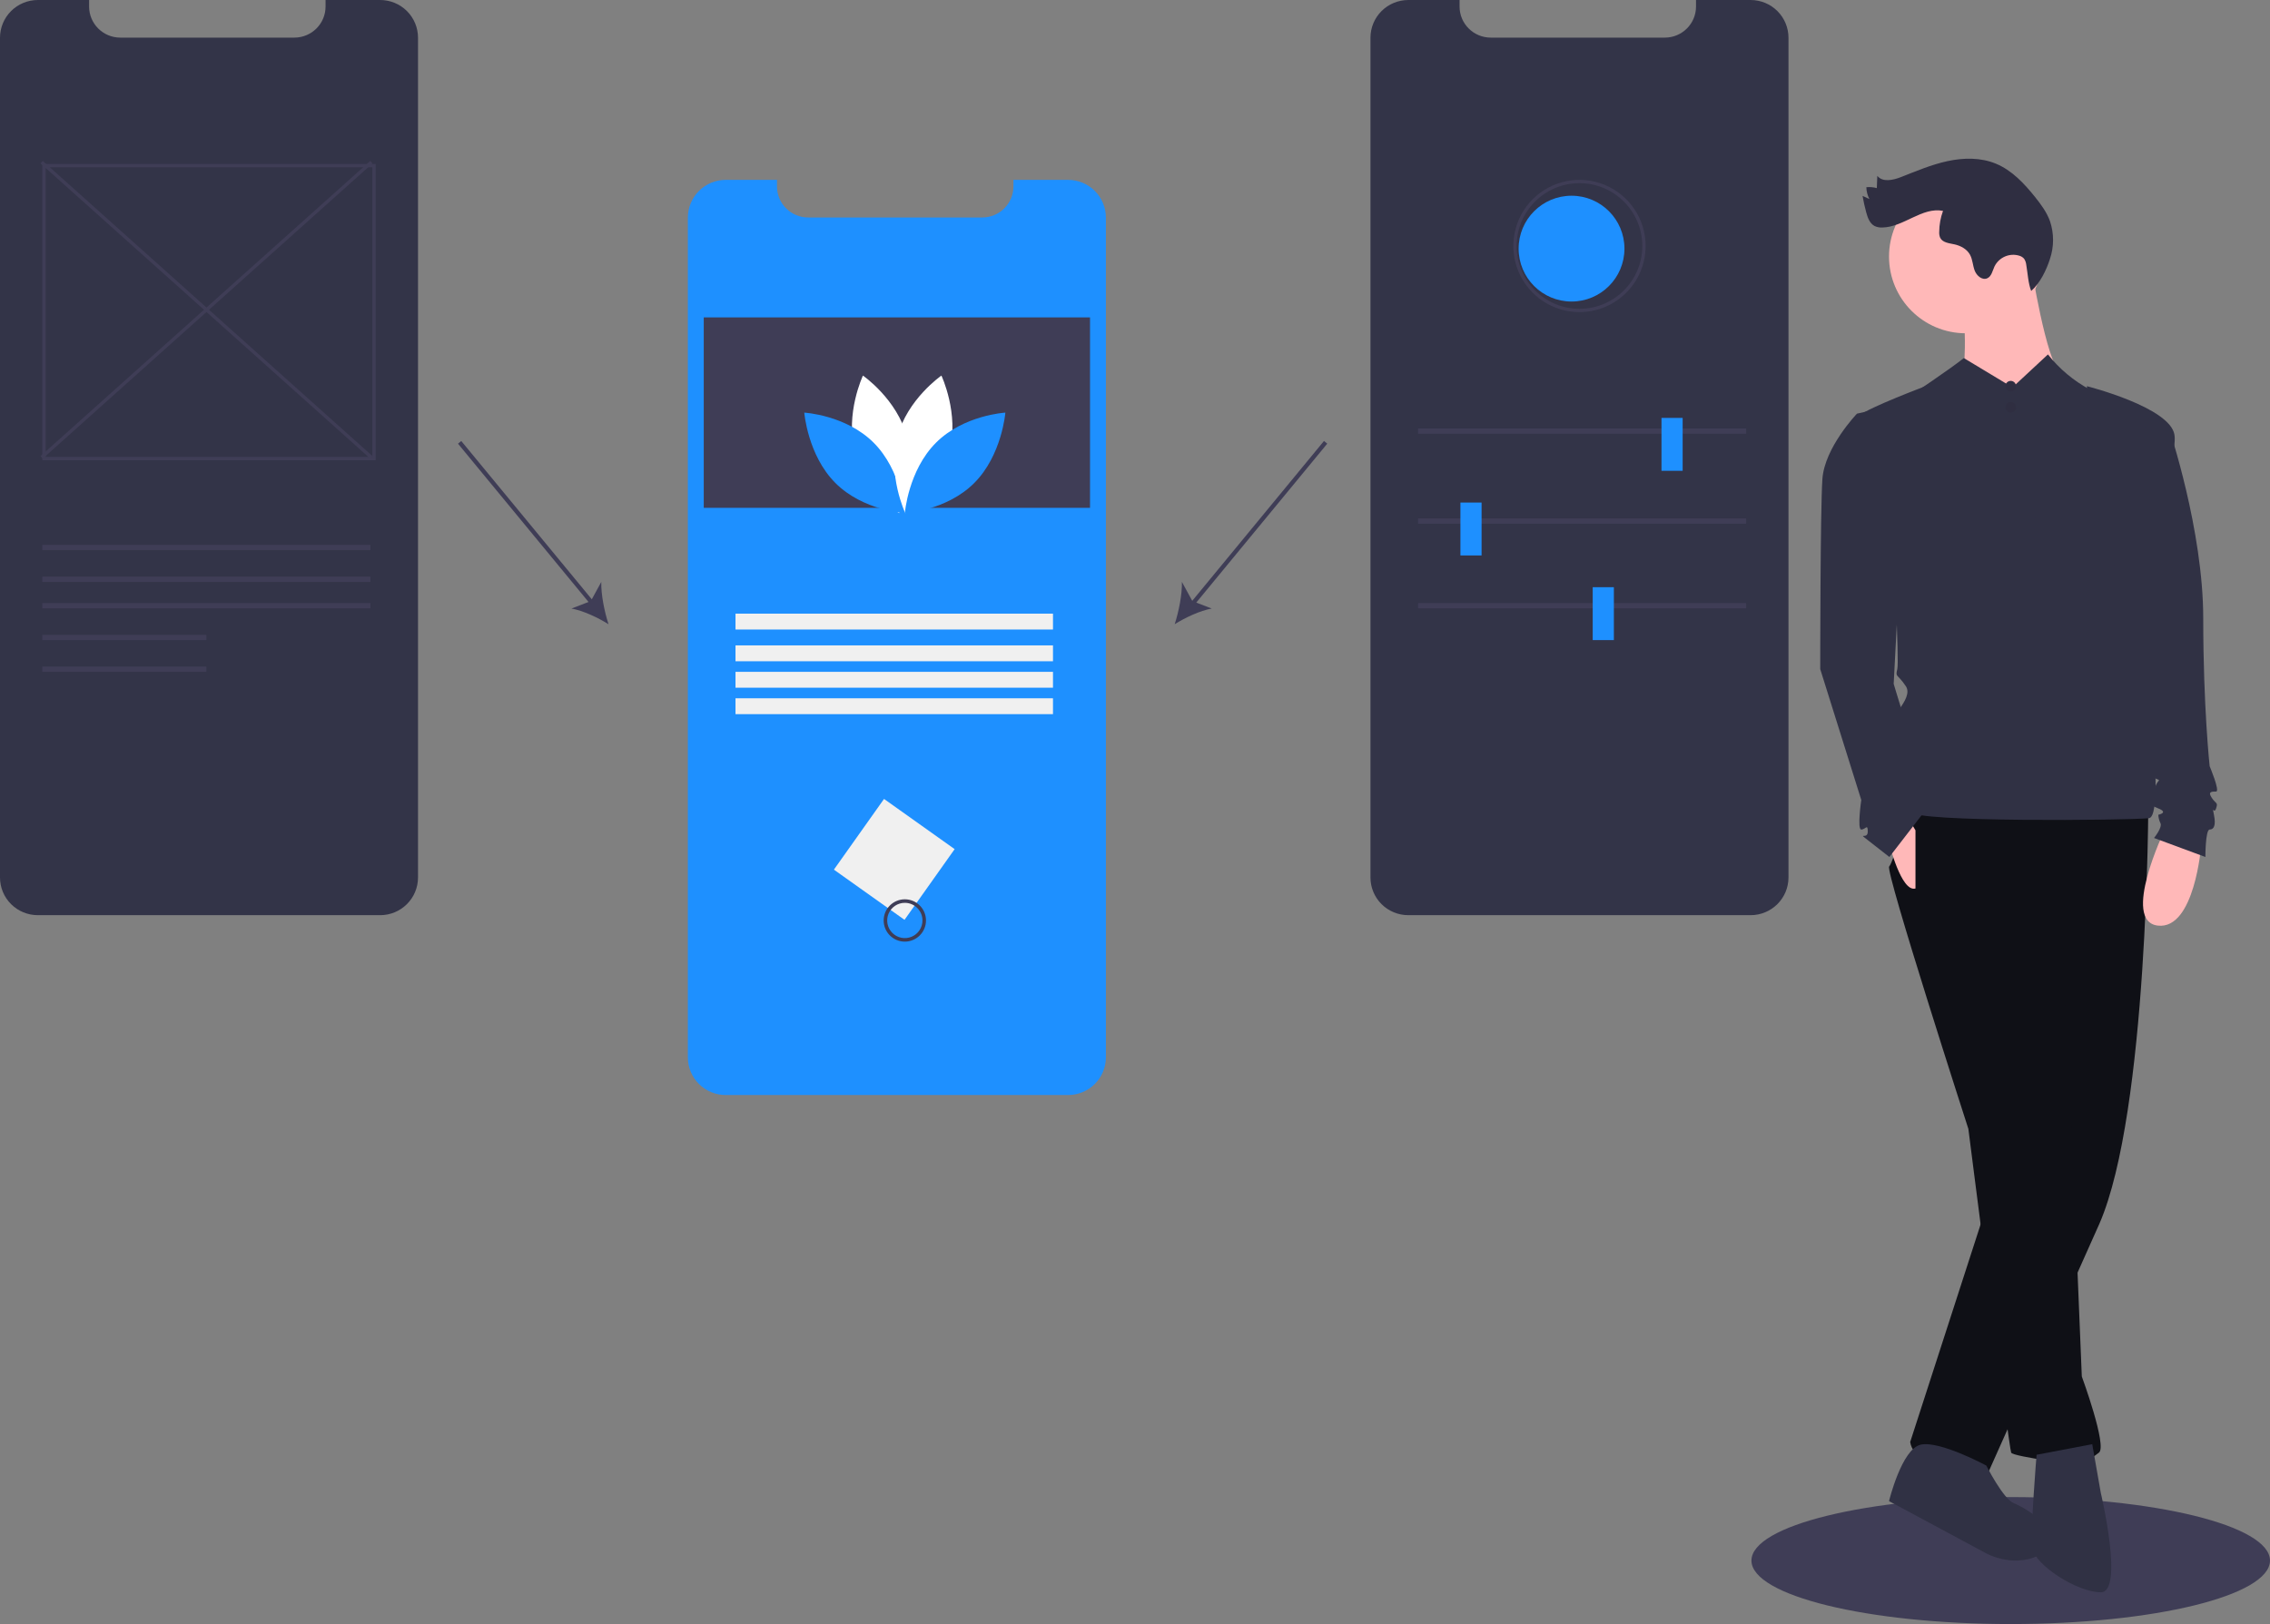 <?xml version="1.0" encoding="UTF-8"?>
<svg width="429px" height="307px" viewBox="0 0 429 307" version="1.1" xmlns="http://www.w3.org/2000/svg" xmlns:xlink="http://www.w3.org/1999/xlink">
    <rect x="0" y="0" width="429" height="307" fill="#808080" stroke="none"/>
    <title>5E851EC4-3C85-49B2-AE76-4C9BDCB23DE7</title>
    <g id="page" stroke="none" stroke-width="1" fill="none" fill-rule="evenodd">
        <g id="Services" transform="translate(-752, -1911)">
            <g id="Mobile" transform="translate(231, 1911)">
                <g id="undraw_mobile_prototyping_grmd" transform="translate(521, 0)">
                    <ellipse id="Oval" fill="#3F3D56" fill-rule="nonzero" cx="380" cy="295" rx="49" ry="12"></ellipse>
                    <path d="M209,41.133 L209,199.871 C208.998,203.809 205.794,207 201.841,207 L137.159,207 C135.26,207.003 133.437,206.253 132.094,204.916 C130.751,203.578 129.998,201.763 130,199.871 L130,41.133 C130,39.241 130.754,37.427 132.097,36.089 C133.439,34.751 135.26,34 137.159,34 L146.84,34 L146.84,35.238 C146.84,38.481 149.479,41.11 152.734,41.11 L185.63,41.11 C188.886,41.11 191.525,38.481 191.525,35.238 L191.525,34 L201.841,34 C203.74,34 205.561,34.751 206.904,36.088 C208.247,37.426 209,39.241 209,41.133 Z" id="Path" fill="#1E90FF" fill-rule="nonzero"></path>
                    <rect id="Rectangle" fill="#3F3D56" fill-rule="nonzero" x="133" y="60" width="73" height="36"></rect>
                    <path d="M161.569,85.374 C163.455,92.553 169.915,97 169.915,97 C169.915,97 173.316,89.806 171.431,82.626 C169.545,75.447 163.085,71 163.085,71 C163.085,71 159.684,78.194 161.569,85.374 Z" id="Path" fill="#FFFFFF" fill-rule="nonzero"></path>
                    <path d="M165.112,83.688 C170.359,88.935 171,97 171,97 C171,97 163.134,96.559 157.888,91.312 C152.641,86.065 152,78 152,78 C152,78 159.866,78.441 165.112,83.688 Z" id="Path" fill="#1E90FF" fill-rule="nonzero"></path>
                    <path d="M179.431,85.374 C177.545,92.553 171.085,97 171.085,97 C171.085,97 167.684,89.806 169.569,82.626 C171.455,75.447 177.915,71 177.915,71 C177.915,71 181.316,78.194 179.431,85.374 Z" id="Path" fill="#FFFFFF" fill-rule="nonzero"></path>
                    <path d="M176.888,83.688 C171.641,88.935 171,97 171,97 C171,97 178.866,96.559 184.112,91.312 C189.359,86.065 190,78 190,78 C190,78 182.134,78.441 176.888,83.688 Z" id="Path" fill="#1E90FF" fill-rule="nonzero"></path>
                    <rect id="Rectangle" fill="#F0F0F0" fill-rule="nonzero" x="139" y="116" width="60" height="3"></rect>
                    <rect id="Rectangle" fill="#F0F0F0" fill-rule="nonzero" x="139" y="122" width="60" height="3"></rect>
                    <rect id="Rectangle" fill="#F0F0F0" fill-rule="nonzero" x="139" y="127" width="60" height="3"></rect>
                    <rect id="Rectangle" fill="#F0F0F0" fill-rule="nonzero" x="139" y="132" width="60" height="3"></rect>
                    <polygon id="Rectangle" fill="#F0F0F0" fill-rule="nonzero" transform="translate(169.006, 162.453) rotate(35.371) translate(-169.006, -162.453) " points="160.813 154.255 177.188 154.268 177.2 170.651 160.825 170.639"></polygon>
                    <path d="M171,178 C168.791,178 167,176.209 167,174 C167,171.791 168.791,170 171,170 C173.209,170 175,171.791 175,174 C174.997,176.208 173.208,177.997 171,178 L171,178 Z M171,170.667 C169.652,170.667 168.436,171.479 167.92,172.724 C167.404,173.97 167.69,175.404 168.643,176.357 C169.596,177.31 171.03,177.596 172.276,177.08 C173.521,176.564 174.333,175.348 174.333,174 C174.331,172.16 172.84,170.669 171,170.667 Z" id="Shape" fill="#3F3D56" fill-rule="nonzero"></path>
                    <path d="M79,7.133 L79,165.871 C78.998,169.809 75.794,173 71.841,173 L7.159,173 C5.26,173.003 3.437,172.253 2.094,170.916 C0.751,169.578 -0.002,167.763 0,165.871 L0,7.133 C0,5.241 0.754,3.427 2.097,2.089 C3.439,0.751 5.26,0 7.159,0 L16.84,0 L16.84,1.238 C16.84,4.481 19.479,7.11 22.734,7.11 L55.63,7.11 C58.886,7.11 61.525,4.481 61.525,1.238 L61.525,0 L71.841,0 C73.74,0 75.561,0.751 76.904,2.088 C78.247,3.426 79,5.241 79,7.133 L79,7.133 Z" id="Path" fill="#333448"></path>
                    <path d="M71,87 L8,87 L8,31 L71,31 L71,87 Z M8.63,86.374 L70.37,86.374 L70.37,31.626 L8.63,31.626 L8.63,86.374 Z" id="Shape" fill="#3F3D56" fill-rule="nonzero"></path>
                    <polygon id="Rectangle" fill="#3F3D56" fill-rule="nonzero" transform="translate(39.024, 58.555) rotate(-48.205) translate(-39.024, -58.555) " points="38.742 16.732 39.372 16.732 39.306 100.379 38.676 100.379"></polygon>
                    <polygon id="Rectangle" fill="#3F3D56" fill-rule="nonzero" transform="translate(39.024, 58.555) rotate(-41.794) translate(-39.024, -58.555) " points="-2.799 58.273 80.848 58.207 80.848 58.837 -2.799 58.903"></polygon>
                    <rect id="Rectangle" fill="#3F3D56" fill-rule="nonzero" x="8" y="103" width="62" height="1"></rect>
                    <rect id="Rectangle" fill="#3F3D56" fill-rule="nonzero" x="8" y="109" width="62" height="1"></rect>
                    <rect id="Rectangle" fill="#3F3D56" fill-rule="nonzero" x="8" y="114" width="62" height="1"></rect>
                    <rect id="Rectangle" fill="#3F3D56" fill-rule="nonzero" x="8" y="120" width="31" height="1"></rect>
                    <rect id="Rectangle" fill="#3F3D56" fill-rule="nonzero" x="8" y="126" width="31" height="1"></rect>
                    <path d="M338,7.133 L338,165.871 C337.998,169.809 334.794,173 330.841,173 L266.159,173 C264.26,173.003 262.437,172.253 261.094,170.916 C259.751,169.578 258.998,167.763 259,165.871 L259,7.133 C259,5.241 259.754,3.427 261.097,2.089 C262.439,0.751 264.26,0 266.159,0 L275.84,0 L275.84,1.238 C275.84,4.481 278.479,7.11 281.734,7.11 L314.63,7.11 C317.886,7.11 320.525,4.481 320.525,1.238 L320.525,0 L330.841,0 C332.74,0 334.561,0.751 335.904,2.088 C337.247,3.426 338,5.241 338,7.133 L338,7.133 Z" id="Path" fill="#333448"></path>
                    <rect id="Rectangle" fill="#3F3D56" fill-rule="nonzero" x="268" y="81" width="62" height="1"></rect>
                    <rect id="Rectangle" fill="#3F3D56" fill-rule="nonzero" x="268" y="98" width="62" height="1"></rect>
                    <rect id="Rectangle" fill="#3F3D56" fill-rule="nonzero" x="268" y="114" width="62" height="1"></rect>
                    <circle id="Oval" fill="#1E90FF" fill-rule="nonzero" cx="297" cy="47" r="10"></circle>
                    <rect id="Rectangle" fill="#1E90FF" fill-rule="nonzero" x="314" y="79" width="4" height="10"></rect>
                    <rect id="Rectangle" fill="#1E90FF" fill-rule="nonzero" x="276" y="95" width="4" height="10"></rect>
                    <rect id="Rectangle" fill="#1E90FF" fill-rule="nonzero" x="301" y="111" width="4" height="10"></rect>
                    <path d="M298.5,59 C293.444,59 288.887,55.955 286.952,51.284 C285.017,46.613 286.087,41.236 289.661,37.661 C293.236,34.087 298.613,33.017 303.284,34.952 C307.955,36.887 311,41.444 311,46.5 C310.992,53.4 305.4,58.992 298.5,59 Z M298.5,34.625 C291.942,34.625 286.625,39.942 286.625,46.5 C286.625,53.058 291.942,58.375 298.5,58.375 C305.058,58.375 310.375,53.058 310.375,46.5 C310.368,39.945 305.055,34.633 298.5,34.625 L298.5,34.625 Z" id="Shape" fill="#3F3D56" fill-rule="nonzero"></path>
                    <polygon id="Rectangle" fill="#3F3D56" fill-rule="nonzero" transform="translate(99.492, 98.934) rotate(-39.546) translate(-99.492, -98.934) " points="99.108 79.083 99.907 79.082 99.876 118.785 99.077 118.786"></polygon>
                    <path d="M115,118 C112.986,116.737 110.197,115.429 108,115.037 L111.66,113.621 L113.636,110 C113.576,112.409 114.234,115.621 115,118 Z" id="Path" fill="#3F3D56" fill-rule="nonzero"></path>
                    <polygon id="Rectangle" fill="#3F3D56" fill-rule="nonzero" transform="translate(237.9, 98.934) rotate(-50.467) translate(-237.9, -98.934) " points="218.049 98.55 257.752 98.519 257.752 99.319 218.048 99.35"></polygon>
                    <path d="M222,118 C222.765,115.621 223.424,112.409 223.364,110 L225.341,113.622 L229,115.036 C226.803,115.429 224.013,116.736 222,118 Z" id="Path" fill="#3F3D56" fill-rule="nonzero"></path>
                    <path d="M406,151.606 C406,151.606 406,210.095 396.759,231.327 L375.464,279 C375.464,279 361.804,278.199 361,272.59 L377.071,222.914 L386.714,193.67 L389.125,148 L406,151.606 Z" id="Path" fill="#0F1016"></path>
                    <path d="M393.434,152.6 L389.794,177 L392.22,230.6 L393.434,260.2 C393.434,260.2 398.288,273.4 396.67,274.6 L393.434,277 C393.434,277 380.49,275.4 380.086,274.6 C379.681,273.8 371.996,213.4 371.996,213.4 C371.996,213.4 356.221,164.6 357.03,163.8 C357.839,163 361.479,151 361.479,151 L393.434,152.6 Z" id="Path" fill="#0F1016"></path>
                    <path d="M395.405,273 L397.023,282.2 C397.023,282.2 401.471,301 397.023,301 C392.575,301 384.487,295.8 384.083,292.6 C383.678,289.4 384.891,275 384.891,275 L395.405,273 Z" id="Path" fill="#303144"></path>
                    <path d="M375.39,277.042 C375.39,277.042 378.588,283.368 380.587,284.158 C382.586,284.949 391.688,290.121 386.337,293.465 C380.986,296.809 375.39,293.647 375.39,293.647 L357,283.763 C357,283.763 359.399,273.88 362.997,273.089 C366.595,272.298 375.39,277.042 375.39,277.042 Z" id="Path" fill="#303144"></path>
                    <circle id="Oval" fill="#FFB8B8" fill-rule="nonzero" cx="371.5" cy="48.5" r="14.5"></circle>
                    <path d="M383.834,50 C383.834,50 386.646,68.274 389.458,70.658 C392.269,73.041 383.433,81.384 379.416,80.986 C375.399,80.589 370.981,71.849 370.981,71.849 C370.981,71.849 372.186,60.329 370.178,57.151 C368.17,53.973 383.834,50 383.834,50 Z" id="Path" fill="#FFB8B8" fill-rule="nonzero"></path>
                    <path d="M380.333,73.227 L387.034,67 C389.19,69.727 391.877,71.982 394.931,73.624 C400.06,76.404 385.067,105 385.067,105 L361,74.815 C361,74.815 368.655,69.693 371.14,67.687 L380.333,73.227 Z" id="Path" fill="#303144"></path>
                    <path d="M384.754,97.905 C384.754,97.905 395.554,79.096 394.385,73 C394.385,73 410.14,76.969 410.946,82.203 C411.752,87.437 403.29,106.359 403.29,106.359 C403.29,106.359 410.14,154.269 406.111,154.671 C402.081,155.074 361.787,155.476 360.981,153.463 C360.175,151.45 361.787,145.411 359.369,143.398 C356.951,141.385 354.131,142.593 355.34,139.372 C356.548,136.152 361.787,132.126 360.175,129.71 C358.563,127.294 358.16,128.1 358.563,126.489 C358.966,124.879 357.757,103.541 357.757,103.541 C357.757,103.541 349.295,80.19 351.31,78.58 C353.325,76.969 363.893,73 363.893,73 L384.754,97.905 Z" id="Path" fill="#303144"></path>
                    <path d="M416,159.795 C416,159.795 414.771,175.77 407.806,174.971 C400.841,174.172 409.035,157 409.035,157 L416,159.795 Z" id="Path" fill="#FFB8B8" fill-rule="nonzero"></path>
                    <path d="M357,159.318 C357,159.318 359.308,168.739 362,167.954 L362,156.963 L360.846,155 L357,159.318 Z" id="Path" fill="#FFB8B8" fill-rule="nonzero"></path>
                    <path d="M382.939,50.077 C382.9,49.658 382.758,49.255 382.525,48.905 C382.29,48.639 381.985,48.444 381.644,48.344 C379.789,47.766 377.791,48.627 376.928,50.377 C376.556,51.192 376.378,52.242 375.563,52.606 C374.615,53.028 373.564,52.129 373.192,51.156 C372.819,50.183 372.81,49.08 372.313,48.165 C371.725,47.08 370.535,46.44 369.333,46.184 C368.337,45.971 367.117,45.86 366.668,44.941 C366.523,44.59 366.46,44.209 366.486,43.83 C366.496,42.476 366.74,41.135 367.205,39.865 C363.262,39.073 359.754,42.944 355.733,43.006 C355.223,43.036 354.714,42.936 354.254,42.715 C353.361,42.235 352.974,41.173 352.705,40.192 C352.419,39.15 352.184,38.096 352,37.029 L353.288,37.623 C352.929,36.933 352.733,36.17 352.714,35.391 C353.379,35.322 354.05,35.379 354.694,35.559 L354.787,33.238 C355.782,34.507 357.766,34.061 359.263,33.473 C362.152,32.339 365.026,31.112 368.058,30.458 C371.09,29.804 374.34,29.755 377.207,30.944 C380.22,32.193 382.543,34.677 384.589,37.229 C385.723,38.643 386.82,40.13 387.432,41.839 C388.198,44.154 388.189,46.657 387.408,48.966 C386.748,51.045 385.521,53.559 383.869,55 C383.291,53.529 383.213,51.652 382.939,50.077 Z" id="Path" fill="#2F2E41" fill-rule="nonzero"></path>
                    <path d="M356.248,77 L350.941,78.197 C350.941,78.197 344.817,84.582 344.408,90.568 C344,96.554 344,126.484 344,126.484 L351.757,151.225 C351.757,151.225 350.941,156.812 351.757,156.812 C352.574,156.812 352.982,155.615 352.982,157.211 C352.982,158.808 350.941,157.211 352.982,158.808 L357.065,162 L363.888,153.158 C363.888,153.158 364.413,149.629 363.189,148.831 C361.964,148.033 361.964,147.634 362.372,146.437 C362.78,145.239 363.597,144.84 363.189,144.042 C362.78,143.244 361.556,142.047 361.556,141.249 C361.556,140.451 361.556,139.653 361.147,139.254 C360.739,138.854 357.881,129.277 357.881,129.277 L359.514,98.15 L356.248,77 Z" id="Path" fill="#303144"></path>
                    <path d="M405.873,79 L409.915,80.995 C409.915,80.995 416.383,100.149 416.383,116.909 C416.383,133.668 417.596,144.841 417.596,144.841 C417.596,144.841 419.618,149.63 418.809,149.63 C418.001,149.63 417.192,149.63 418.001,150.827 C418.809,152.024 419.213,151.625 418.809,152.822 C418.405,154.019 418.001,152.024 418.405,154.019 C418.809,156.014 418.405,156.812 417.596,156.812 C416.788,156.812 416.788,162 416.788,162 L407.085,158.409 C407.085,158.409 408.702,156.413 408.298,155.615 C408.052,155.117 407.914,154.573 407.894,154.019 C407.894,154.019 409.915,153.62 407.894,152.822 C405.873,152.024 406.681,152.024 407.085,149.63 C407.49,147.236 408.702,147.635 407.49,147.236 C406.277,146.837 399,109.726 399,109.726 L405.873,79 Z" id="Path" fill="#303144"></path>
                    <circle id="Oval" fill="#2F2E41" fill-rule="nonzero" cx="380" cy="73" r="1"></circle>
                    <circle id="Oval" fill="#2F2E41" fill-rule="nonzero" cx="380" cy="77" r="1"></circle>
                </g>
            </g>
        </g>
    </g>
</svg>